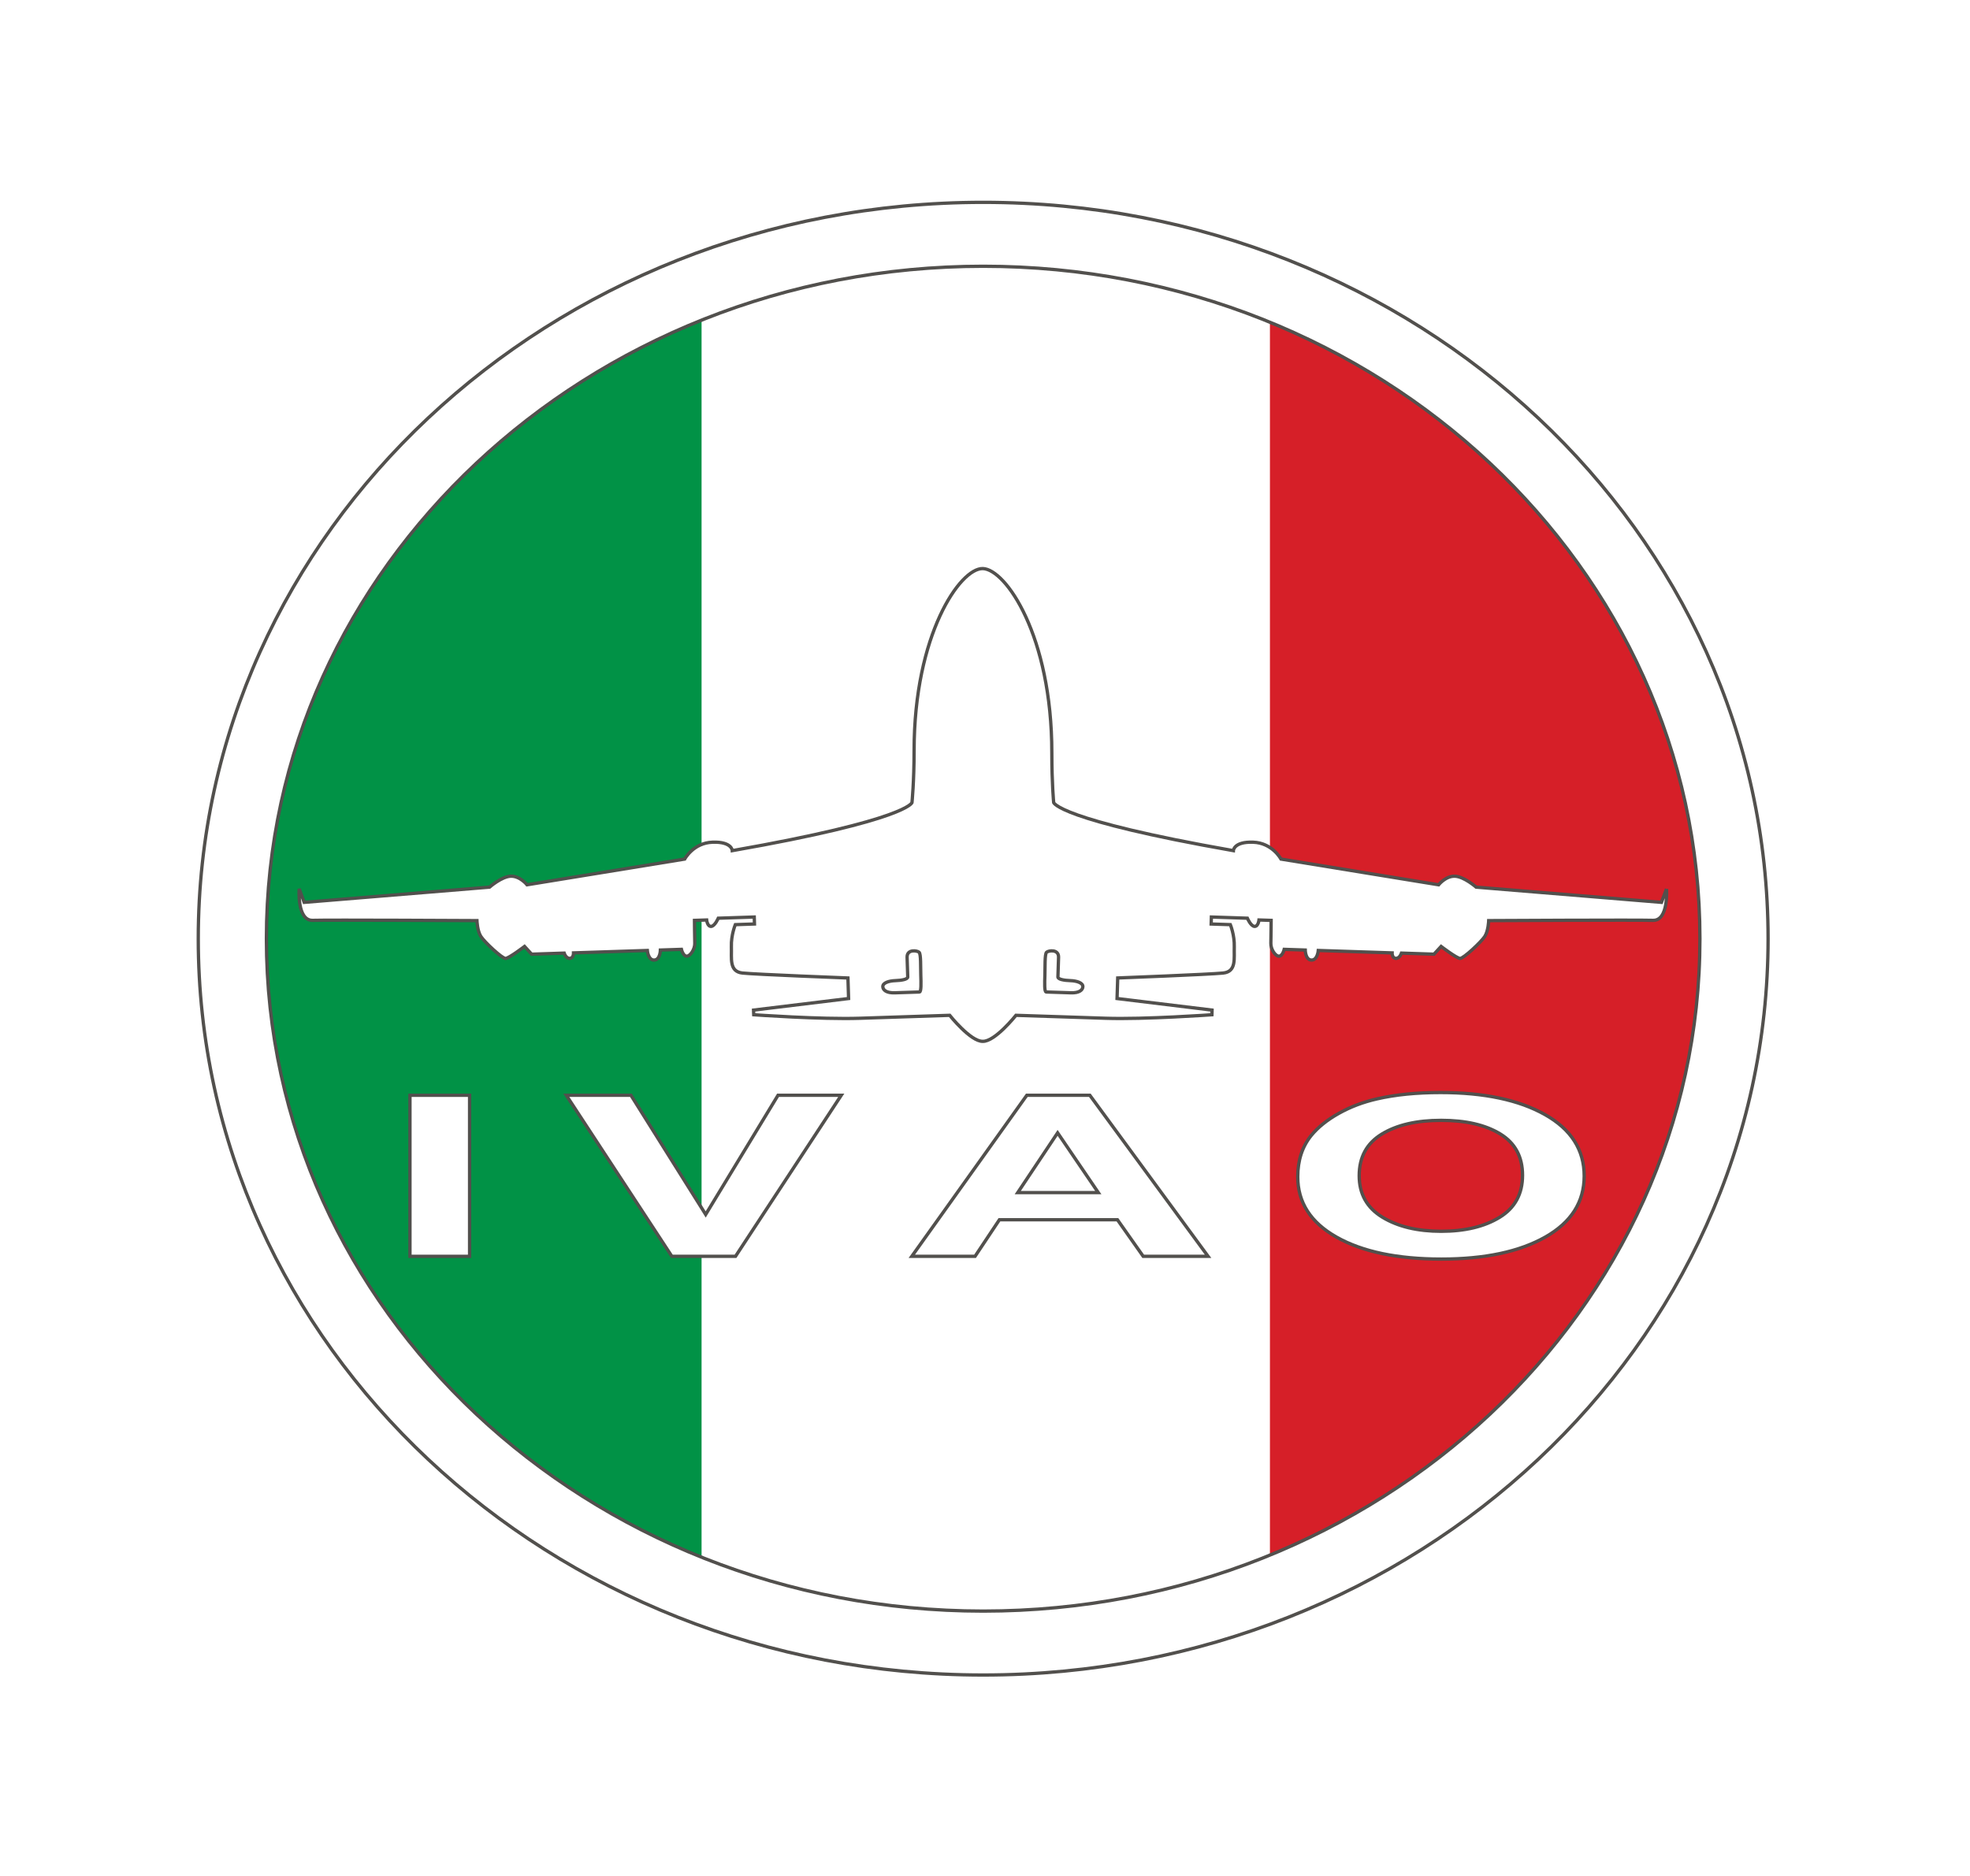 <?xml version="1.0" encoding="utf-8"?>
<!-- Generator: Adobe Illustrator 16.0.0, SVG Export Plug-In . SVG Version: 6.00 Build 0)  -->
<!DOCTYPE svg PUBLIC "-//W3C//DTD SVG 1.1//EN" "http://www.w3.org/Graphics/SVG/1.1/DTD/svg11.dtd">
<svg version="1.1" xmlns="http://www.w3.org/2000/svg" xmlns:xlink="http://www.w3.org/1999/xlink" x="0px" y="0px"
	 width="595.275px" height="566.93px" viewBox="0 0 595.275 566.93" enable-background="new 0 0 595.275 566.93"
	 xml:space="preserve">
<filter  id="AI_Shadow_1" filterUnits="objectBoundingBox">
	<feGaussianBlur  in="SourceAlpha" stdDeviation="1" result="blur"></feGaussianBlur>
	<feOffset  dy="0" dx="0" in="blur" result="offsetBlurredAlpha"></feOffset>
	<feMerge>
		<feMergeNode  in="offsetBlurredAlpha"></feMergeNode>
		<feMergeNode  in="SourceGraphic"></feMergeNode>
	</feMerge>
</filter>
<g id="Button">
	<g id="Flag_frame">
		<defs>
			<ellipse id="Mask_1_" cx="297.638" cy="283.464" rx="228.735" ry="216.373"/>
		</defs>
		<clipPath id="Mask_2_">
			<use xlink:href="#Mask_1_"  overflow="visible"/>
		</clipPath>
		<g id="IT" clip-path="url(#Mask_2_)">
			<g>
				<defs>
					<rect id="SVGID_1_" x="40.364" y="76.537" width="515.05" height="412.211"/>
				</defs>
				<clipPath id="SVGID_2_">
					<use xlink:href="#SVGID_1_"  overflow="visible"/>
				</clipPath>
				<rect x="40.364" y="76.537" clip-path="url(#SVGID_2_)" fill="#019246" width="171.687" height="412.211"/>
				<rect x="212.051" y="76.537" clip-path="url(#SVGID_2_)" fill="#FFFFFF" width="171.686" height="412.211"/>
				<rect x="383.737" y="76.537" clip-path="url(#SVGID_2_)" fill="#D61F28" width="171.678" height="412.211"/>
			</g>
		</g>
	</g>
</g>
<g id="IVAO_Logo" filter="url(#AI_Shadow_1)">
	<g>
		<path fill="#FFFFFF" stroke="#52504D" d="M59.91,283.678c0.004-122.91,106.18-222.52,237.17-222.531
			c130.995,0.012,237.175,99.621,237.183,222.531C534.254,406.58,428.075,506.189,297.08,506.201
			C166.089,506.189,59.914,406.58,59.91,283.678 M143.933,139.986c-39.221,36.816-63.422,87.535-63.434,143.691
			c0.012,56.152,24.213,106.871,63.434,143.688c39.236,36.789,93.299,59.512,153.146,59.52
			c59.858-0.008,113.913-22.73,153.151-59.52c39.219-36.816,63.43-87.535,63.438-143.688
			c-0.008-56.156-24.219-106.875-63.438-143.691c-39.238-36.797-93.293-59.516-153.151-59.52
			C237.232,80.471,183.169,103.189,143.933,139.986"/>
		<path fill="#FFFFFF" stroke="#52504D" d="M503.567,268.627l-1.52,4.074l-56.004-4.602c0,0-3.684-3.223-6.434-3.305
			c-2.754-0.09-4.906,2.594-4.906,2.594l-47.637-7.773c0,0-2.59-4.906-8.438-5.098c-5.848-0.199-5.941,2.555-5.941,2.555
			c-53.09-9.324-54.297-14.535-54.297-14.535s-0.559-5.617-0.559-15.027c0-35.5-13.996-55.512-20.853-55.684
			c-6.854-0.168-20.764,19.949-20.764,54.98c0,9.406-0.639,15.73-0.639,15.73s-1.203,5.211-54.295,14.535
			c0,0-0.094-2.754-5.943-2.555c-5.846,0.191-8.441,5.098-8.441,5.098l-47.633,7.773c0,0-2.154-2.684-4.91-2.594
			c-2.746,0.086-6.43,3.305-6.43,3.305l-56.004,4.602l-1.514-4.082c0,0-0.717,9.672,4.104,9.516
			c4.811-0.16,49.609,0.082,49.609,0.082s0.105,3.102,1.193,4.789c1.084,1.684,6.42,6.676,7.451,6.637
			c1.033-0.031,5.738-3.625,5.738-3.625l2.141,2.34l9.84-0.324c0,0,0.504,1.621,1.68,1.586c1.195-0.035,1.139-1.652,1.139-1.652
			l22.307-0.73c0,0,0.234,2.957,2.074,2.898c1.828-0.063,1.871-3.027,1.871-3.027l6.355-0.211c0,0,0.494,2.098,1.629,2.063
			c1.121-0.039,2.463-2.203,2.406-3.895c-0.051-1.699-0.088-6.922-0.088-6.922l3.674-0.121c0,0,0.207,1.977,1.334,1.941
			c1.135-0.035,2.178-2.477,2.178-2.477l10.873-0.359l0.066,2.109l-5.787,0.195c0,0-1.305,3.148-1.191,6.68
			c0.119,3.527-0.742,7.516,3.371,7.949c4.113,0.43,31.848,1.492,31.848,1.492l0.199,6.207l-28.719,3.496l0.055,1.406
			c0,0,20.256,1.453,32.109,1.063c11.861-0.395,27.105-0.891,27.105-0.891s6.344,7.98,10.008,7.863
			c3.677,0.117,10.017-7.863,10.017-7.863s15.242,0.496,27.098,0.891c11.863,0.391,32.117-1.063,32.117-1.063l0.043-1.406
			l-28.711-3.496l0.199-6.211c0,0,27.73-1.059,31.852-1.488c4.109-0.434,3.25-4.422,3.371-7.949c0.105-3.531-1.188-6.68-1.188-6.68
			l-5.797-0.188l0.066-2.113l10.875,0.355c0,0,1.047,2.441,2.176,2.477c1.125,0.035,1.336-1.941,1.336-1.941l3.672,0.121
			c0,0-0.035,5.223-0.086,6.922c-0.063,1.699,1.285,3.859,2.41,3.895c1.137,0.035,1.621-2.063,1.621-2.063l6.359,0.211
			c0,0,0.039,2.965,1.867,3.027c1.844,0.059,2.078-2.898,2.078-2.898l22.309,0.734c0,0-0.063,1.605,1.129,1.648
			c1.184,0.035,1.695-1.586,1.695-1.586l9.832,0.324l2.145-2.34c0,0,4.707,3.594,5.73,3.625c1.039,0.039,6.371-4.953,7.461-6.637
			c1.086-1.688,1.188-4.789,1.188-4.789s44.797-0.242,49.617-0.082C504.278,278.291,503.567,268.627,503.567,268.627
			 M278.234,294.686c0.08,2.402,0.164,5.082-0.398,5.102l-7.477,0.246c-2.545,0.082-3.57-0.875-3.598-1.863
			c-0.037-1.129,1.777-1.75,3.758-1.816c1.973-0.063,3.799-0.41,3.773-1.117c-0.016-0.707-0.195-5.93-0.195-5.93
			c-0.08-2.531,3.047-2.074,3.629-1.523C278.308,288.318,278.158,292.287,278.234,294.686 M323.614,300.033
			c-2.543-0.086-6.918-0.23-7.484-0.246c-0.57-0.02-0.473-2.699-0.395-5.102c0.078-2.398-0.074-6.367,0.504-6.902
			c0.586-0.551,3.707-1.008,3.625,1.523c0,0-0.168,5.223-0.191,5.93c-0.023,0.711,1.801,1.055,3.781,1.117
			c1.973,0.066,3.789,0.688,3.754,1.816C327.18,299.158,326.153,300.115,323.614,300.033"/>
		<g>
			<path fill="#FFFFFF" stroke="#52504D" d="M123.878,379.672v-48.67h18.016v48.67H123.878z"/>
			<path fill="#FFFFFF" stroke="#52504D" d="M203.013,379.672l-31.894-48.67h19.538l22.581,36.021l21.851-36.021h19.112
				l-31.955,48.67H203.013z"/>
			<path fill="#FFFFFF" stroke="#52504D" d="M365.046,379.672h-19.599l-7.791-11.056H301.99l-7.364,11.056h-19.112l34.754-48.67
				h19.051L365.046,379.672z M331.875,360.416l-12.294-18.061l-12.052,18.061H331.875z"/>
			<path fill="#FFFFFF" stroke="#52504D" d="M392.141,355.636c0-4.958,1.359-9.118,4.078-12.483
				c2.028-2.479,4.798-4.702,8.308-6.673c3.51-1.97,7.354-3.431,11.534-4.382c5.559-1.283,11.97-1.926,19.233-1.926
				c13.147,0,23.666,2.225,31.559,6.673c7.892,4.449,11.839,10.636,11.839,18.559c0,7.857-3.917,14.005-11.747,18.442
				c-7.832,4.438-18.301,6.656-31.406,6.656c-13.27,0-23.819-2.208-31.65-6.623C396.056,369.463,392.141,363.383,392.141,355.636z
				 M410.705,355.304c0,5.511,2.333,9.688,7,12.532c4.666,2.845,10.591,4.267,17.772,4.267c7.183,0,13.076-1.411,17.682-4.233
				c4.604-2.821,6.908-7.055,6.908-12.698c0-5.577-2.242-9.738-6.726-12.483c-4.484-2.744-10.438-4.116-17.864-4.116
				s-13.411,1.389-17.955,4.166C412.977,345.516,410.705,349.704,410.705,355.304z"/>
		</g>
	</g>
</g>
</svg>
